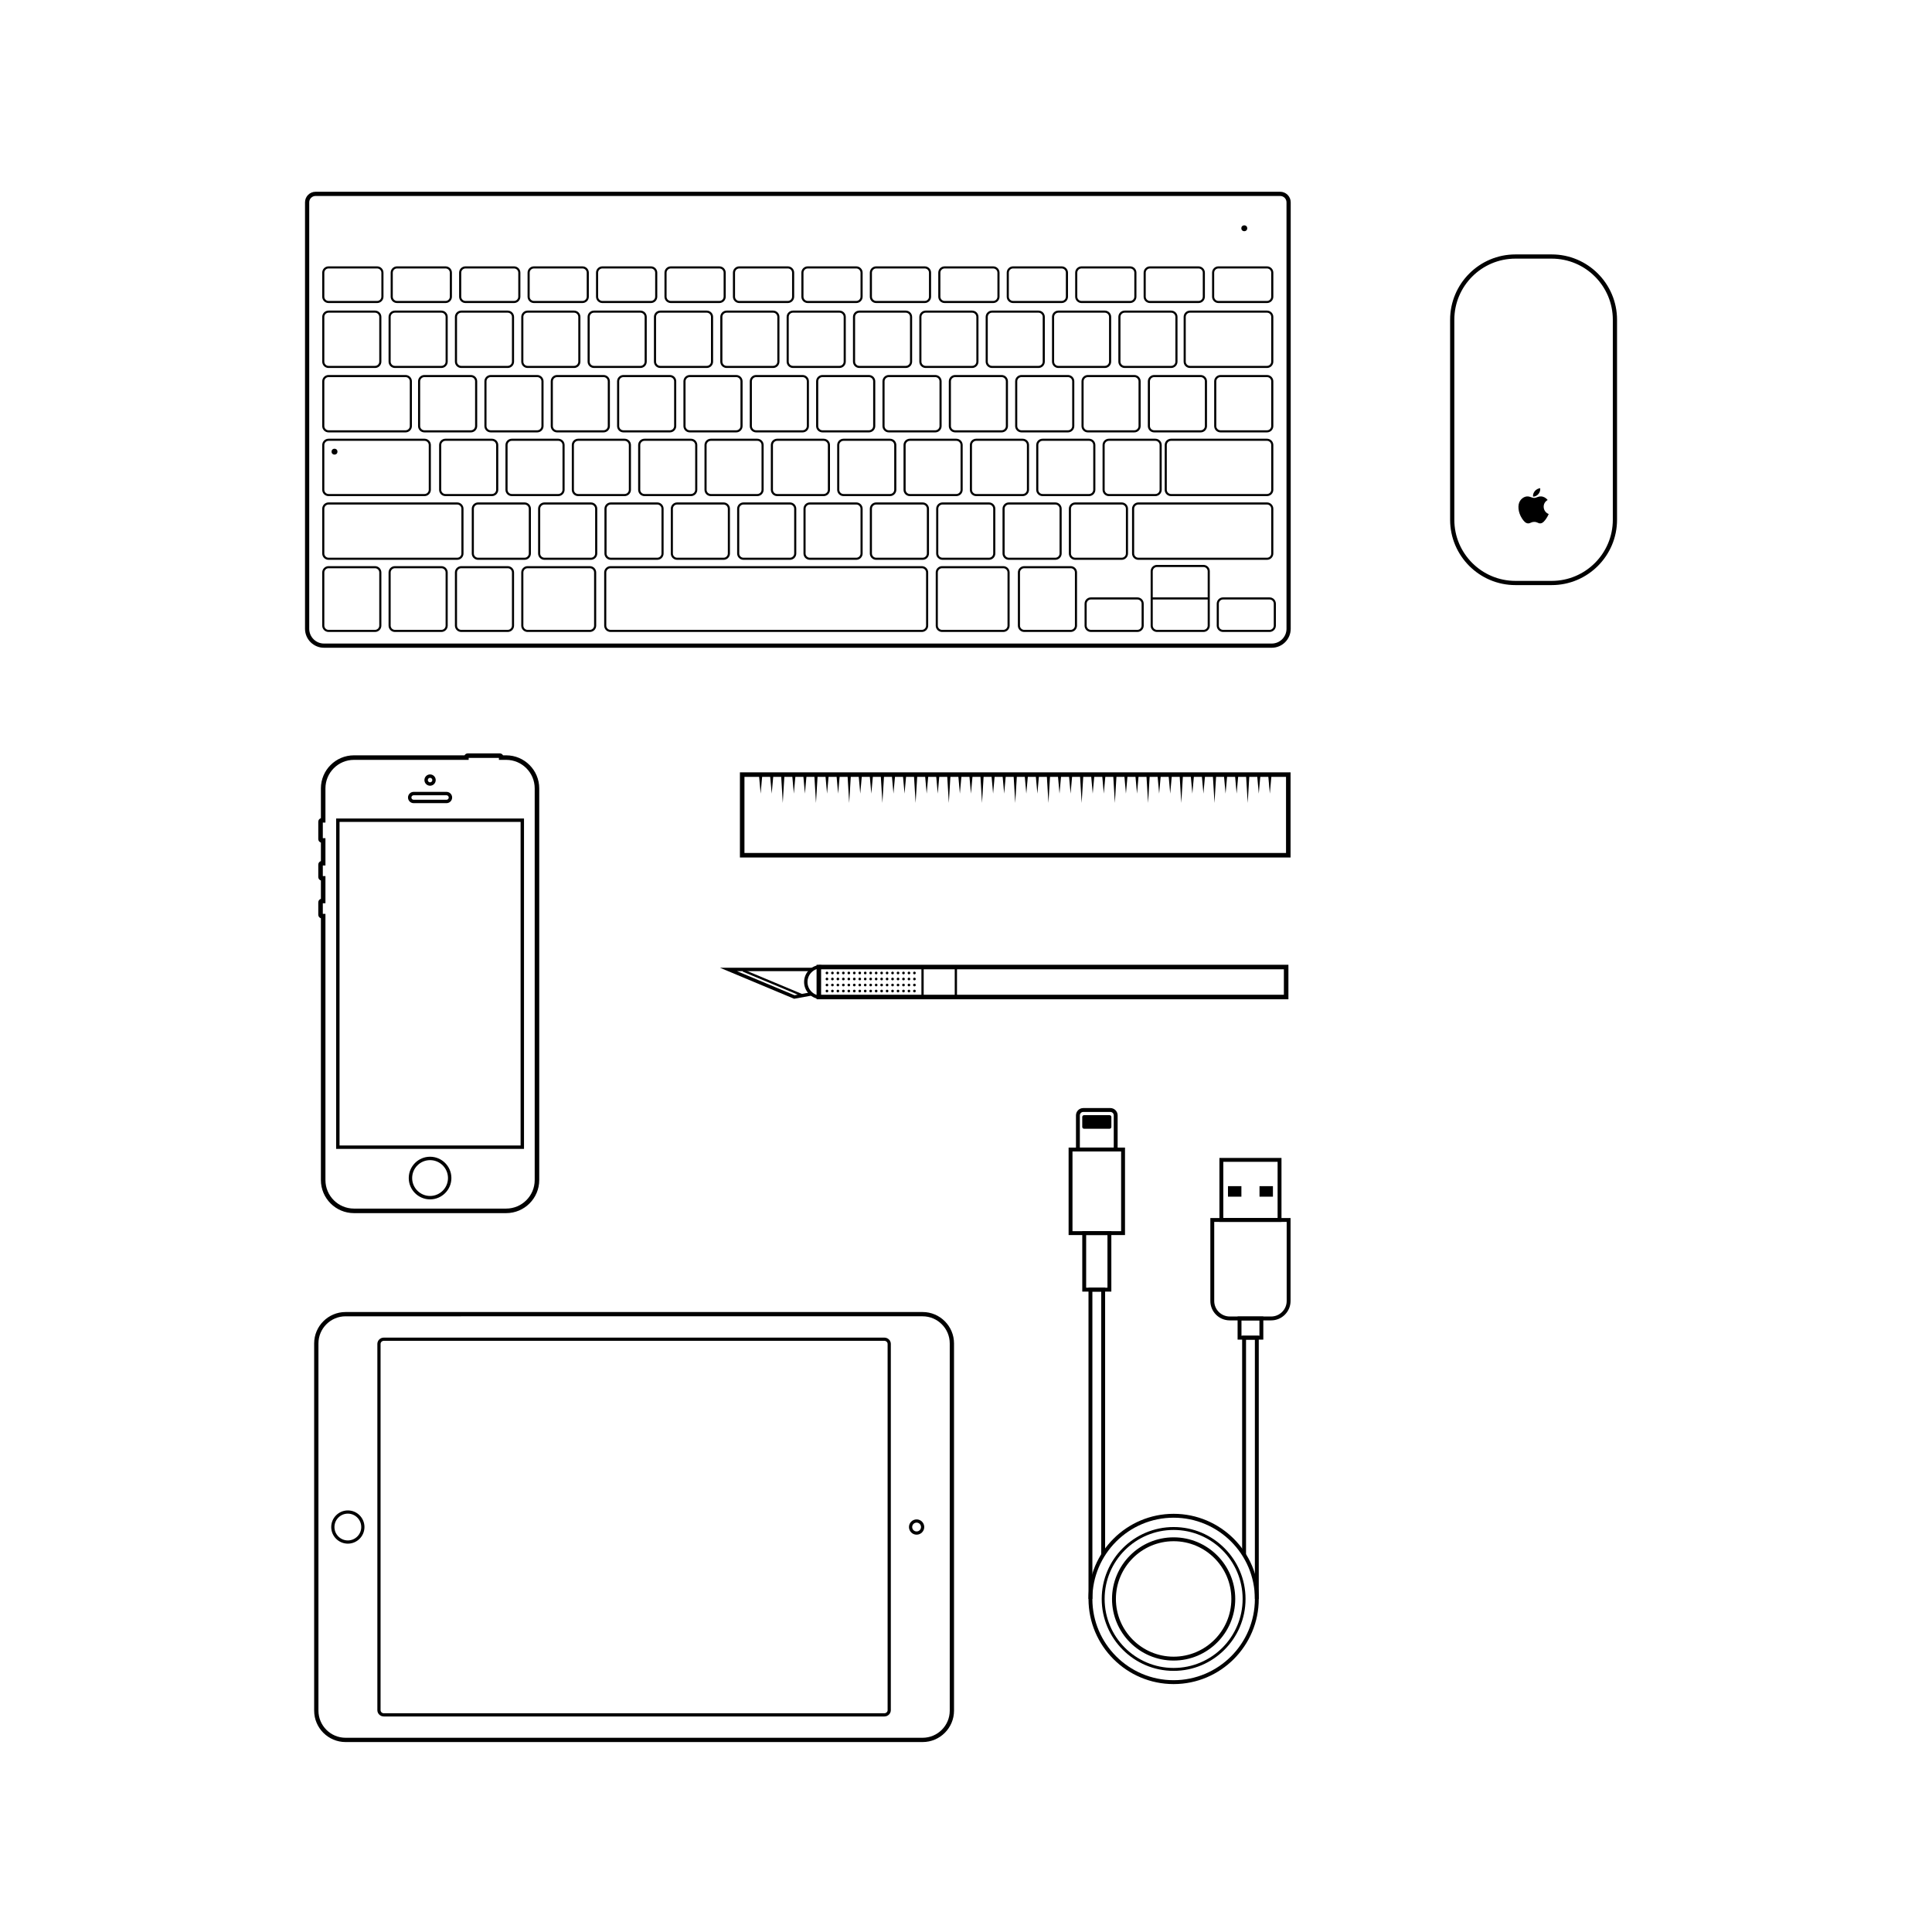 <?xml version="1.0" encoding="utf-8"?>
<!-- Generator: Adobe Illustrator 19.1.0, SVG Export Plug-In . SVG Version: 6.00 Build 0)  -->
<svg version="1.1" baseProfile="basic" id="Слой_1"
	 xmlns="http://www.w3.org/2000/svg" xmlns:xlink="http://www.w3.org/1999/xlink" x="0px" y="0px" viewBox="0 0 1000 1000"
	 xml:space="preserve">
<style type="text/css">
	.st0{fill-rule:evenodd;clip-rule:evenodd;}
</style>
<g>
	<g>
		<g>
			<g>
				<path class="st0" d="M801.609,266.056c-0.428,0.949-0.633,1.372-1.184,2.21
					c-0.77,1.171-1.853,2.628-3.197,2.641c-1.193,0.012-1.5-0.777-3.12-0.768
					c-1.62,0.008-1.959,0.781-3.152,0.771c-1.344-0.013-2.371-1.33-3.141-2.5
					c-2.151-3.274-2.375-7.115-1.049-9.158c0.943-1.452,2.429-2.301,3.828-2.301
					c1.424,0,2.32,0.78,3.497,0.78c1.142,0,1.837-0.781,3.483-0.781
					c1.245,0,2.564,0.677,3.502,1.848C797.998,260.486,798.497,264.881,801.609,266.056
					L801.609,266.056z"/>
			</g>
			<g>
				<path class="st0" d="M796.325,255.645c0.6-0.769,1.053-1.852,0.888-2.961
					c-0.978,0.068-2.12,0.69-2.787,1.5c-0.606,0.735-1.106,1.826-0.912,2.886
					C794.581,257.102,795.685,256.466,796.325,255.645L796.325,255.645z"/>
			</g>
		</g>
		<g>
			<path d="M803.178,302.843h-18.805c-18.634,0-33.795-15.16-33.795-33.795V165.484
				c0-18.635,15.16-33.795,33.795-33.795h18.805c18.634,0,33.795,15.16,33.795,33.795
				v103.564C836.973,287.683,821.812,302.843,803.178,302.843z M784.373,133.869
				c-17.432,0-31.614,14.182-31.614,31.614v103.564
				c0,17.432,14.182,31.615,31.614,31.615h18.805c17.432,0,31.614-14.183,31.614-31.615
				V165.484c0-17.432-14.182-31.614-31.614-31.614H784.373z"/>
		</g>
	</g>
	<g>
		<g>
			<path d="M658.258,335.275H167.689c-5.41,0-9.811-4.402-9.811-9.811v-220.757
				c0-3.006,2.445-5.451,5.451-5.451H662.618c3.005,0,5.451,2.445,5.451,5.451
				v220.757C668.069,330.874,663.667,335.275,658.258,335.275z M163.329,101.437
				c-1.803,0-3.27,1.467-3.27,3.27v220.757c0,4.208,3.423,7.631,7.631,7.631h490.568
				c4.208,0,7.631-3.423,7.631-7.631v-220.757c0-1.803-1.467-3.27-3.27-3.27
				H163.329z"/>
		</g>
		<g>
			<g>
				<path d="M195.216,156.853h-25.165c-1.803,0-3.27-1.467-3.27-3.27v-12.446
					c0-1.803,1.467-3.27,3.27-3.27h25.165c1.803,0,3.27,1.467,3.27,3.27v12.446
					C198.486,155.386,197.019,156.853,195.216,156.853z M170.051,138.957
					c-1.202,0-2.18,0.978-2.18,2.18v12.446c0,1.202,0.978,2.18,2.18,2.18
					h25.165c1.202,0,2.18-0.978,2.18-2.18v-12.446
					c0-1.202-0.978-2.18-2.18-2.18H170.051z"/>
			</g>
			<g>
				<path d="M588.715,327.1H564.641c-1.803,0-3.27-1.467-3.27-3.27v-11.355
					c0-1.803,1.467-3.27,3.27-3.27h24.074c1.803,0,3.27,1.467,3.27,3.27
					v11.355C591.986,325.633,590.518,327.1,588.715,327.1z M564.641,310.294
					c-1.202,0-2.18,0.978-2.18,2.18v11.355c0,1.202,0.978,2.18,2.18,2.18
					h24.074c1.202,0,2.18-0.978,2.18-2.18v-11.355
					c0-1.202-0.978-2.18-2.18-2.18H564.641z"/>
			</g>
			<g>
				<g>
					<rect x="596.119" y="309.204" width="29.525" height="1.09"/>
				</g>
				<g>
					<path d="M622.919,327.1h-24.074c-1.803,0-3.27-1.467-3.27-3.27v-28.162
						c0-1.803,1.467-3.27,3.27-3.27h24.074c1.803,0,3.27,1.467,3.27,3.27
						v28.162C626.189,325.633,624.722,327.1,622.919,327.1z M598.844,293.488
						c-1.202,0-2.18,0.978-2.18,2.18v28.162c0,1.202,0.978,2.18,2.18,2.18
						h24.074c1.203,0,2.18-0.978,2.18-2.18v-28.162
						c0-1.202-0.978-2.18-2.18-2.18H598.844z"/>
				</g>
			</g>
			<g>
				<path d="M657.122,327.1h-24.074c-1.803,0-3.27-1.467-3.27-3.27v-11.355
					c0-1.803,1.467-3.27,3.27-3.27h24.074c1.803,0,3.27,1.467,3.27,3.27
					v11.355C660.393,325.633,658.926,327.1,657.122,327.1z M633.048,310.294
					c-1.202,0-2.18,0.978-2.18,2.18v11.355c0,1.202,0.978,2.18,2.18,2.18
					h24.074c1.202,0,2.18-0.978,2.18-2.18v-11.355
					c0-1.202-0.978-2.18-2.18-2.18H633.048z"/>
			</g>
			<g>
				<path d="M230.646,156.853h-25.165c-1.803,0-3.27-1.467-3.27-3.27v-12.446
					c0-1.803,1.467-3.27,3.27-3.27h25.165c1.803,0,3.27,1.467,3.27,3.27
					v12.446C233.916,155.386,232.449,156.853,230.646,156.853z M205.481,138.957
					c-1.202,0-2.18,0.978-2.18,2.18v12.446c0,1.202,0.978,2.18,2.18,2.18
					h25.165c1.202,0,2.18-0.978,2.18-2.18v-12.446
					c0-1.202-0.978-2.18-2.18-2.18H205.481z"/>
			</g>
			<g>
				<path d="M266.076,156.853h-25.165c-1.803,0-3.27-1.467-3.27-3.27v-12.446
					c0-1.803,1.467-3.27,3.27-3.27h25.165c1.803,0,3.27,1.467,3.27,3.27
					v12.446C269.346,155.386,267.879,156.853,266.076,156.853z M240.911,138.957
					c-1.202,0-2.18,0.978-2.18,2.18v12.446c0,1.202,0.978,2.18,2.18,2.18
					h25.165c1.202,0,2.18-0.978,2.18-2.18v-12.446
					c0-1.202-0.978-2.18-2.18-2.18H240.911z"/>
			</g>
			<g>
				<path d="M301.506,156.853h-25.165c-1.803,0-3.27-1.467-3.27-3.27v-12.446
					c0-1.803,1.467-3.27,3.27-3.27h25.165c1.803,0,3.27,1.467,3.27,3.27
					v12.446C304.776,155.386,303.309,156.853,301.506,156.853z M276.341,138.957
					c-1.202,0-2.18,0.978-2.18,2.18v12.446c0,1.202,0.978,2.18,2.18,2.18
					h25.165c1.203,0,2.18-0.978,2.18-2.18v-12.446
					c0-1.202-0.978-2.18-2.18-2.18H276.341z"/>
			</g>
			<g>
				<path d="M336.936,156.853h-25.165c-1.803,0-3.27-1.467-3.27-3.27v-12.446
					c0-1.803,1.467-3.27,3.27-3.27h25.165c1.803,0,3.27,1.467,3.27,3.27
					v12.446C340.206,155.386,338.739,156.853,336.936,156.853z M311.771,138.957
					c-1.202,0-2.18,0.978-2.18,2.18v12.446c0,1.202,0.978,2.18,2.18,2.18
					h25.165c1.202,0,2.18-0.978,2.18-2.18v-12.446
					c0-1.202-0.978-2.18-2.18-2.18H311.771z"/>
			</g>
			<g>
				<path d="M372.366,156.853h-25.165c-1.803,0-3.27-1.467-3.27-3.27v-12.446
					c0-1.803,1.467-3.27,3.27-3.27h25.165c1.803,0,3.27,1.467,3.27,3.27
					v12.446C375.636,155.386,374.169,156.853,372.366,156.853z M347.201,138.957
					c-1.202,0-2.18,0.978-2.18,2.18v12.446c0,1.202,0.978,2.18,2.18,2.18
					h25.165c1.202,0,2.18-0.978,2.18-2.18v-12.446
					c0-1.202-0.978-2.18-2.18-2.18H347.201z"/>
			</g>
			<g>
				<path d="M407.796,156.853h-25.165c-1.803,0-3.27-1.467-3.27-3.27v-12.446
					c0-1.803,1.467-3.27,3.27-3.27h25.165c1.803,0,3.27,1.467,3.27,3.27
					v12.446C411.066,155.386,409.599,156.853,407.796,156.853z M382.631,138.957
					c-1.202,0-2.18,0.978-2.18,2.18v12.446c0,1.202,0.978,2.18,2.18,2.18
					h25.165c1.202,0,2.18-0.978,2.18-2.18v-12.446
					c0-1.202-0.978-2.18-2.18-2.18H382.631z"/>
			</g>
			<g>
				<path d="M443.226,156.853h-25.165c-1.803,0-3.27-1.467-3.27-3.27v-12.446
					c0-1.803,1.467-3.27,3.27-3.27h25.165c1.803,0,3.27,1.467,3.27,3.27
					v12.446C446.496,155.386,445.029,156.853,443.226,156.853z M418.061,138.957
					c-1.202,0-2.18,0.978-2.18,2.18v12.446c0,1.202,0.978,2.18,2.18,2.18
					h25.165c1.203,0,2.18-0.978,2.18-2.18v-12.446
					c0-1.202-0.978-2.18-2.18-2.18H418.061z"/>
			</g>
			<g>
				<path d="M478.656,156.853h-25.165c-1.803,0-3.27-1.467-3.27-3.27v-12.446
					c0-1.803,1.467-3.27,3.27-3.27h25.165c1.803,0,3.27,1.467,3.27,3.27
					v12.446C481.926,155.386,480.459,156.853,478.656,156.853z M453.491,138.957
					c-1.202,0-2.18,0.978-2.18,2.18v12.446c0,1.202,0.978,2.18,2.18,2.18
					h25.165c1.202,0,2.18-0.978,2.18-2.18v-12.446
					c0-1.202-0.978-2.18-2.18-2.18H453.491z"/>
			</g>
			<g>
				<path d="M514.085,156.853H488.921c-1.803,0-3.27-1.467-3.27-3.27v-12.446
					c0-1.803,1.467-3.27,3.27-3.27h25.165c1.803,0,3.27,1.467,3.27,3.27
					v12.446C517.356,155.386,515.889,156.853,514.085,156.853z M488.921,138.957
					c-1.202,0-2.18,0.978-2.18,2.18v12.446c0,1.202,0.978,2.18,2.18,2.18
					h25.165c1.203,0,2.18-0.978,2.18-2.18v-12.446
					c0-1.202-0.978-2.18-2.18-2.18H488.921z"/>
			</g>
			<g>
				<path d="M549.515,156.853h-25.164c-1.803,0-3.271-1.467-3.271-3.27v-12.446
					c0-1.803,1.467-3.27,3.271-3.27h25.164c1.803,0,3.27,1.467,3.27,3.27
					v12.446C552.786,155.386,551.319,156.853,549.515,156.853z M524.351,138.957
					c-1.202,0-2.18,0.978-2.18,2.18v12.446c0,1.202,0.978,2.18,2.18,2.18
					h25.164c1.203,0,2.18-0.978,2.18-2.18v-12.446
					c0-1.202-0.978-2.18-2.18-2.18H524.351z"/>
			</g>
			<g>
				<path d="M584.945,156.853h-25.164c-1.803,0-3.27-1.467-3.27-3.27v-12.446
					c0-1.803,1.467-3.27,3.27-3.27h25.164c1.803,0,3.27,1.467,3.27,3.27
					v12.446C588.216,155.386,586.749,156.853,584.945,156.853z M559.781,138.957
					c-1.202,0-2.18,0.978-2.18,2.18v12.446c0,1.202,0.978,2.18,2.18,2.18
					h25.164c1.203,0,2.18-0.978,2.18-2.18v-12.446
					c0-1.202-0.978-2.18-2.18-2.18H559.781z"/>
			</g>
			<g>
				<path d="M620.375,156.853h-25.164c-1.803,0-3.27-1.467-3.27-3.27v-12.446
					c0-1.803,1.467-3.27,3.27-3.27h25.164c1.803,0,3.27,1.467,3.27,3.27
					v12.446C623.646,155.386,622.179,156.853,620.375,156.853z M595.211,138.957
					c-1.202,0-2.18,0.978-2.18,2.18v12.446c0,1.202,0.978,2.18,2.18,2.18
					h25.164c1.203,0,2.18-0.978,2.18-2.18v-12.446
					c0-1.202-0.978-2.18-2.18-2.18H595.211z"/>
			</g>
			<g>
				<path d="M655.805,156.853H630.641c-1.803,0-3.27-1.467-3.27-3.27v-12.446
					c0-1.803,1.467-3.27,3.27-3.27h25.164c1.803,0,3.271,1.467,3.271,3.27
					v12.446C659.076,155.386,657.609,156.853,655.805,156.853z M630.641,138.957
					c-1.202,0-2.18,0.978-2.18,2.18v12.446c0,1.202,0.978,2.18,2.18,2.18
					h25.164c1.203,0,2.18-0.978,2.18-2.18v-12.446
					c0-1.202-0.978-2.18-2.18-2.18H630.641z"/>
			</g>
			<g>
				<path d="M194.126,190.466h-24.074c-1.803,0-3.27-1.467-3.27-3.27v-23.166
					c0-1.803,1.467-3.27,3.27-3.27h24.074c1.803,0,3.27,1.467,3.27,3.27v23.166
					C197.396,188.999,195.929,190.466,194.126,190.466z M170.051,161.849
					c-1.202,0-2.18,0.978-2.18,2.18v23.166c0,1.202,0.978,2.18,2.18,2.18
					h24.074c1.202,0,2.18-0.978,2.18-2.18v-23.166
					c0-1.202-0.978-2.18-2.18-2.18H170.051z"/>
			</g>
			<g>
				<path d="M209.932,223.807h-39.881c-1.803,0-3.27-1.467-3.27-3.27v-23.166
					c0-1.803,1.467-3.27,3.27-3.27h39.881c1.803,0,3.27,1.467,3.27,3.27v23.166
					C213.203,222.34,211.736,223.807,209.932,223.807z M170.051,195.19
					c-1.202,0-2.18,0.978-2.18,2.18v23.166c0,1.202,0.978,2.18,2.18,2.18
					h39.881c1.202,0,2.18-0.978,2.18-2.18v-23.166
					c0-1.202-0.978-2.18-2.18-2.18H170.051z"/>
			</g>
			<g>
				<path d="M219.744,256.784h-49.692c-1.803,0-3.27-1.467-3.27-3.27v-23.166
					c0-1.803,1.467-3.27,3.27-3.27h49.692c1.803,0,3.27,1.467,3.27,3.27v23.166
					C223.014,255.317,221.547,256.784,219.744,256.784z M170.051,228.168
					c-1.202,0-2.18,0.978-2.18,2.18v23.166c0,1.202,0.978,2.18,2.18,2.18
					h49.692c1.202,0,2.18-0.978,2.18-2.18v-23.166
					c0-1.202-0.978-2.18-2.18-2.18H170.051z"/>
			</g>
			<g>
				<path d="M236.641,289.763h-66.59c-1.803,0-3.27-1.467-3.27-3.27v-23.166
					c0-1.803,1.467-3.27,3.27-3.27h66.59c1.803,0,3.27,1.467,3.27,3.27v23.166
					C239.912,288.296,238.445,289.763,236.641,289.763z M170.051,261.145
					c-1.202,0-2.18,0.978-2.18,2.18v23.166c0,1.202,0.978,2.18,2.18,2.18
					h66.59c1.202,0,2.18-0.978,2.18-2.18v-23.166
					c0-1.202-0.978-2.18-2.18-2.18H170.051z"/>
			</g>
			<g>
				<path d="M655.805,256.784H606.113c-1.803,0-3.27-1.467-3.27-3.27v-23.166
					c0-1.803,1.467-3.27,3.27-3.27h49.692c1.803,0,3.271,1.467,3.271,3.27
					v23.166C659.076,255.317,657.609,256.784,655.805,256.784z M606.113,228.168
					c-1.202,0-2.18,0.978-2.18,2.18v23.166c0,1.202,0.978,2.18,2.18,2.18
					h49.692c1.203,0,2.18-0.978,2.18-2.18v-23.166
					c0-1.202-0.978-2.18-2.18-2.18H606.113z"/>
			</g>
			<g>
				<path d="M655.805,289.763h-66.59c-1.803,0-3.27-1.467-3.27-3.27v-23.166
					c0-1.803,1.467-3.27,3.27-3.27h66.59c1.803,0,3.271,1.467,3.271,3.27
					v23.166C659.076,288.296,657.609,289.763,655.805,289.763z M589.215,261.145
					c-1.203,0-2.18,0.978-2.18,2.18v23.166c0,1.202,0.978,2.18,2.18,2.18
					h66.59c1.203,0,2.18-0.978,2.18-2.18v-23.166
					c0-1.202-0.978-2.18-2.18-2.18H589.215z"/>
			</g>
			<g>
				<path d="M194.125,327.1h-24.074c-1.803,0-3.27-1.467-3.27-3.27v-27.526
					c0-1.803,1.467-3.27,3.27-3.27h24.074c1.803,0,3.27,1.467,3.27,3.27v27.526
					C197.396,325.633,195.929,327.1,194.125,327.1z M170.051,294.123
					c-1.202,0-2.18,0.978-2.18,2.18v27.526c0,1.202,0.978,2.18,2.18,2.18
					h24.074c1.202,0,2.18-0.978,2.18-2.18v-27.526
					c0-1.202-0.978-2.18-2.18-2.18H170.051z"/>
			</g>
			<g>
				<path d="M228.465,327.1h-24.074c-1.803,0-3.27-1.467-3.27-3.27v-27.526
					c0-1.803,1.467-3.27,3.27-3.27h24.074c1.803,0,3.27,1.467,3.27,3.27
					v27.526C231.736,325.633,230.269,327.1,228.465,327.1z M204.391,294.123
					c-1.202,0-2.18,0.978-2.18,2.18v27.526c0,1.202,0.978,2.18,2.18,2.18
					h24.074c1.202,0,2.18-0.978,2.18-2.18v-27.526
					c0-1.202-0.978-2.18-2.18-2.18H204.391z"/>
			</g>
			<g>
				<path d="M519.309,327.1h-31.705c-1.803,0-3.27-1.467-3.27-3.27v-27.526
					c0-1.803,1.467-3.27,3.27-3.27h31.705c1.803,0,3.27,1.467,3.27,3.27
					v27.526C522.579,325.633,521.112,327.1,519.309,327.1z M487.604,294.123
					c-1.202,0-2.18,0.978-2.18,2.18v27.526c0,1.202,0.978,2.18,2.18,2.18
					h31.705c1.203,0,2.18-0.978,2.18-2.18v-27.526
					c0-1.202-0.978-2.18-2.18-2.18H487.604z"/>
			</g>
			<g>
				<path d="M554.194,327.1h-24.074c-1.803,0-3.27-1.467-3.27-3.27v-27.526
					c0-1.803,1.467-3.27,3.27-3.27h24.074c1.803,0,3.27,1.467,3.27,3.27
					v27.526C557.464,325.633,555.997,327.1,554.194,327.1z M530.12,294.123
					c-1.202,0-2.18,0.978-2.18,2.18v27.526c0,1.202,0.978,2.18,2.18,2.18
					h24.074c1.202,0,2.18-0.978,2.18-2.18v-27.526
					c0-1.202-0.978-2.18-2.18-2.18H530.12z"/>
			</g>
			<g>
				<path d="M262.805,327.1h-24.074c-1.803,0-3.27-1.467-3.27-3.27v-27.526
					c0-1.803,1.467-3.27,3.27-3.27h24.074c1.803,0,3.27,1.467,3.27,3.27
					v27.526C266.075,325.633,264.608,327.1,262.805,327.1z M238.731,294.123
					c-1.202,0-2.18,0.978-2.18,2.18v27.526c0,1.202,0.978,2.18,2.18,2.18
					h24.074c1.202,0,2.18-0.978,2.18-2.18v-27.526
					c0-1.202-0.978-2.18-2.18-2.18H238.731z"/>
			</g>
			<g>
				<path d="M305.321,327.1h-32.25c-1.803,0-3.27-1.467-3.27-3.27v-27.526
					c0-1.803,1.467-3.27,3.27-3.27h32.25c1.803,0,3.27,1.467,3.27,3.27
					v27.526C308.591,325.633,307.124,327.1,305.321,327.1z M273.071,294.123
					c-1.202,0-2.18,0.978-2.18,2.18v27.526c0,1.202,0.978,2.18,2.18,2.18
					h32.25c1.202,0,2.18-0.978,2.18-2.18v-27.526
					c0-1.202-0.978-2.18-2.18-2.18H273.071z"/>
			</g>
			<g>
				<path d="M477.156,327.1H315.996c-1.803,0-3.27-1.467-3.27-3.27v-27.526
					c0-1.803,1.467-3.27,3.27-3.27h161.16c1.803,0,3.27,1.467,3.27,3.27
					v27.526C480.426,325.633,478.959,327.1,477.156,327.1z M315.996,294.123
					c-1.202,0-2.18,0.978-2.18,2.18v27.526c0,1.202,0.978,2.18,2.18,2.18
					h161.16c1.202,0,2.18-0.978,2.18-2.18v-27.526
					c0-1.202-0.978-2.18-2.18-2.18H315.996z"/>
			</g>
			<g>
				<path d="M655.805,190.466h-39.881c-1.803,0-3.27-1.467-3.27-3.27v-23.166
					c0-1.803,1.467-3.27,3.27-3.27h39.881c1.803,0,3.271,1.467,3.271,3.27v23.166
					C659.076,188.999,657.609,190.466,655.805,190.466z M615.924,161.849
					c-1.203,0-2.18,0.978-2.18,2.18v23.166c0,1.202,0.978,2.18,2.18,2.18
					h39.881c1.203,0,2.18-0.978,2.18-2.18v-23.166
					c0-1.202-0.978-2.18-2.18-2.18H615.924z"/>
			</g>
			<g>
				<path d="M228.466,190.466h-24.074c-1.803,0-3.27-1.467-3.27-3.27v-23.166
					c0-1.803,1.467-3.27,3.27-3.27h24.074c1.803,0,3.27,1.467,3.27,3.27v23.166
					C231.736,188.999,230.269,190.466,228.466,190.466z M204.391,161.849
					c-1.202,0-2.18,0.978-2.18,2.18v23.166c0,1.202,0.978,2.18,2.18,2.18
					h24.074c1.202,0,2.18-0.978,2.18-2.18v-23.166
					c0-1.202-0.978-2.18-2.18-2.18H204.391z"/>
			</g>
			<g>
				<path d="M262.805,190.466h-24.074c-1.803,0-3.27-1.467-3.27-3.27v-23.166
					c0-1.803,1.467-3.27,3.27-3.27h24.074c1.803,0,3.27,1.467,3.27,3.27
					v23.166C266.076,188.999,264.609,190.466,262.805,190.466z M238.731,161.849
					c-1.202,0-2.18,0.978-2.18,2.18v23.166c0,1.202,0.978,2.18,2.18,2.18
					h24.074c1.202,0,2.18-0.978,2.18-2.18v-23.166
					c0-1.202-0.978-2.18-2.18-2.18H238.731z"/>
			</g>
			<g>
				<path d="M297.145,190.466h-24.074c-1.803,0-3.27-1.467-3.27-3.27v-23.166
					c0-1.803,1.467-3.27,3.27-3.27h24.074c1.803,0,3.27,1.467,3.27,3.27
					v23.166C300.416,188.999,298.949,190.466,297.145,190.466z M273.071,161.849
					c-1.202,0-2.18,0.978-2.18,2.18v23.166c0,1.202,0.978,2.18,2.18,2.18
					h24.074c1.202,0,2.18-0.978,2.18-2.18v-23.166
					c0-1.202-0.978-2.18-2.18-2.18H273.071z"/>
			</g>
			<g>
				<path d="M331.485,190.466H307.411c-1.803,0-3.27-1.467-3.27-3.27v-23.166
					c0-1.803,1.467-3.27,3.27-3.27h24.074c1.803,0,3.27,1.467,3.27,3.27
					v23.166C334.755,188.999,333.288,190.466,331.485,190.466z M307.411,161.849
					c-1.202,0-2.18,0.978-2.18,2.18v23.166c0,1.202,0.978,2.18,2.18,2.18
					h24.074c1.202,0,2.18-0.978,2.18-2.18v-23.166
					c0-1.202-0.978-2.18-2.18-2.18H307.411z"/>
			</g>
			<g>
				<path d="M365.825,190.466h-24.074c-1.803,0-3.27-1.467-3.27-3.27v-23.166
					c0-1.803,1.467-3.27,3.27-3.27h24.074c1.803,0,3.27,1.467,3.27,3.27
					v23.166C369.095,188.999,367.628,190.466,365.825,190.466z M341.75,161.849
					c-1.202,0-2.18,0.978-2.18,2.18v23.166c0,1.202,0.978,2.18,2.18,2.18
					h24.074c1.203,0,2.18-0.978,2.18-2.18v-23.166
					c0-1.202-0.978-2.18-2.18-2.18H341.75z"/>
			</g>
			<g>
				<path d="M400.165,190.466h-24.074c-1.803,0-3.27-1.467-3.27-3.27v-23.166
					c0-1.803,1.467-3.27,3.27-3.27h24.074c1.803,0,3.27,1.467,3.27,3.27
					v23.166C403.435,188.999,401.968,190.466,400.165,190.466z M376.09,161.849
					c-1.202,0-2.18,0.978-2.18,2.18v23.166c0,1.202,0.978,2.18,2.18,2.18
					h24.074c1.203,0,2.18-0.978,2.18-2.18v-23.166
					c0-1.202-0.978-2.18-2.18-2.18H376.09z"/>
			</g>
			<g>
				<path d="M434.504,190.466h-24.074c-1.803,0-3.27-1.467-3.27-3.27v-23.166
					c0-1.803,1.467-3.27,3.27-3.27h24.074c1.803,0,3.27,1.467,3.27,3.27
					v23.166C437.775,188.999,436.308,190.466,434.504,190.466z M410.43,161.849
					c-1.202,0-2.18,0.978-2.18,2.18v23.166c0,1.202,0.978,2.18,2.18,2.18
					h24.074c1.202,0,2.18-0.978,2.18-2.18v-23.166
					c0-1.202-0.978-2.18-2.18-2.18H410.43z"/>
			</g>
			<g>
				<path d="M468.844,190.466h-24.074c-1.803,0-3.27-1.467-3.27-3.27v-23.166
					c0-1.803,1.467-3.27,3.27-3.27h24.074c1.803,0,3.27,1.467,3.27,3.27
					v23.166C472.115,188.999,470.648,190.466,468.844,190.466z M444.77,161.849
					c-1.202,0-2.18,0.978-2.18,2.18v23.166c0,1.202,0.978,2.18,2.18,2.18
					h24.074c1.202,0,2.18-0.978,2.18-2.18v-23.166
					c0-1.202-0.978-2.18-2.18-2.18H444.77z"/>
			</g>
			<g>
				<path d="M503.184,190.466h-24.074c-1.803,0-3.27-1.467-3.27-3.27v-23.166
					c0-1.803,1.467-3.27,3.27-3.27h24.074c1.803,0,3.27,1.467,3.27,3.27
					v23.166C506.454,188.999,504.987,190.466,503.184,190.466z M479.11,161.849
					c-1.202,0-2.18,0.978-2.18,2.18v23.166c0,1.202,0.978,2.18,2.18,2.18
					h24.074c1.202,0,2.18-0.978,2.18-2.18v-23.166
					c0-1.202-0.978-2.18-2.18-2.18H479.11z"/>
			</g>
			<g>
				<path d="M537.524,190.466h-24.074c-1.803,0-3.27-1.467-3.27-3.27v-23.166
					c0-1.803,1.467-3.27,3.27-3.27h24.074c1.803,0,3.27,1.467,3.27,3.27
					v23.166C540.794,188.999,539.327,190.466,537.524,190.466z M513.449,161.849
					c-1.202,0-2.18,0.978-2.18,2.18v23.166c0,1.202,0.978,2.18,2.18,2.18
					h24.074c1.202,0,2.18-0.978,2.18-2.18v-23.166
					c0-1.202-0.978-2.18-2.18-2.18H513.449z"/>
			</g>
			<g>
				<path d="M571.864,190.466h-24.074c-1.803,0-3.27-1.467-3.27-3.27v-23.166
					c0-1.803,1.467-3.27,3.27-3.27h24.074c1.803,0,3.27,1.467,3.27,3.27
					v23.166C575.134,188.999,573.667,190.466,571.864,190.466z M547.789,161.849
					c-1.202,0-2.18,0.978-2.18,2.18v23.166c0,1.202,0.978,2.18,2.18,2.18
					h24.074c1.202,0,2.18-0.978,2.18-2.18v-23.166
					c0-1.202-0.978-2.18-2.18-2.18H547.789z"/>
			</g>
			<g>
				<path d="M606.203,190.466h-24.074c-1.803,0-3.27-1.467-3.27-3.27v-23.166
					c0-1.803,1.467-3.27,3.27-3.27h24.074c1.803,0,3.27,1.467,3.27,3.27
					v23.166C609.474,188.999,608.007,190.466,606.203,190.466z M582.129,161.849
					c-1.202,0-2.18,0.978-2.18,2.18v23.166c0,1.202,0.978,2.18,2.18,2.18
					h24.074c1.202,0,2.18-0.978,2.18-2.18v-23.166
					c0-1.202-0.978-2.18-2.18-2.18H582.129z"/>
			</g>
			<g>
				<g>
					<path d="M243.728,223.807h-24.074c-1.803,0-3.27-1.467-3.27-3.27v-23.166
						c0-1.803,1.467-3.27,3.27-3.27h24.074c1.803,0,3.27,1.467,3.27,3.27
						v23.166C246.998,222.34,245.531,223.807,243.728,223.807z M219.653,195.19
						c-1.202,0-2.18,0.978-2.18,2.18v23.166c0,1.202,0.978,2.18,2.18,2.18
						h24.074c1.202,0,2.18-0.978,2.18-2.18v-23.166
						c0-1.202-0.978-2.18-2.18-2.18H219.653z"/>
				</g>
				<g>
					<path d="M278.068,223.807h-24.074c-1.803,0-3.27-1.467-3.27-3.27v-23.166
						c0-1.803,1.467-3.27,3.27-3.27h24.074c1.803,0,3.27,1.467,3.27,3.27
						v23.166C281.338,222.34,279.871,223.807,278.068,223.807z M253.993,195.19
						c-1.202,0-2.18,0.978-2.18,2.18v23.166c0,1.202,0.978,2.18,2.18,2.18
						h24.074c1.202,0,2.18-0.978,2.18-2.18v-23.166
						c0-1.202-0.978-2.18-2.18-2.18H253.993z"/>
				</g>
				<g>
					<path d="M312.407,223.807h-24.074c-1.803,0-3.27-1.467-3.27-3.27v-23.166
						c0-1.803,1.467-3.27,3.27-3.27h24.074c1.803,0,3.27,1.467,3.27,3.27
						v23.166C315.678,222.34,314.211,223.807,312.407,223.807z M288.333,195.19
						c-1.202,0-2.18,0.978-2.18,2.18v23.166c0,1.202,0.978,2.18,2.18,2.18
						h24.074c1.203,0,2.18-0.978,2.18-2.18v-23.166
						c0-1.202-0.978-2.18-2.18-2.18H288.333z"/>
				</g>
				<g>
					<path d="M346.747,223.807H322.673c-1.803,0-3.27-1.467-3.27-3.27v-23.166
						c0-1.803,1.467-3.27,3.27-3.27h24.074c1.803,0,3.27,1.467,3.27,3.27
						v23.166C350.018,222.34,348.551,223.807,346.747,223.807z M322.673,195.19
						c-1.202,0-2.18,0.978-2.18,2.18v23.166c0,1.202,0.978,2.18,2.18,2.18
						h24.074c1.202,0,2.18-0.978,2.18-2.18v-23.166
						c0-1.202-0.978-2.18-2.18-2.18H322.673z"/>
				</g>
				<g>
					<path d="M381.087,223.807h-24.074c-1.803,0-3.27-1.467-3.27-3.27v-23.166
						c0-1.803,1.467-3.27,3.27-3.27h24.074c1.803,0,3.27,1.467,3.27,3.27
						v23.166C384.357,222.34,382.89,223.807,381.087,223.807z M357.013,195.19
						c-1.202,0-2.18,0.978-2.18,2.18v23.166c0,1.202,0.978,2.18,2.18,2.18
						h24.074c1.202,0,2.18-0.978,2.18-2.18v-23.166
						c0-1.202-0.978-2.18-2.18-2.18H357.013z"/>
				</g>
				<g>
					<path d="M415.427,223.807h-24.074c-1.803,0-3.27-1.467-3.27-3.27v-23.166
						c0-1.803,1.467-3.27,3.27-3.27h24.074c1.803,0,3.27,1.467,3.27,3.27
						v23.166C418.697,222.34,417.23,223.807,415.427,223.807z M391.352,195.19
						c-1.202,0-2.18,0.978-2.18,2.18v23.166c0,1.202,0.978,2.18,2.18,2.18
						h24.074c1.202,0,2.18-0.978,2.18-2.18v-23.166
						c0-1.202-0.978-2.18-2.18-2.18H391.352z"/>
				</g>
				<g>
					<path d="M449.766,223.807h-24.074c-1.803,0-3.27-1.467-3.27-3.27v-23.166
						c0-1.803,1.467-3.27,3.27-3.27h24.074c1.803,0,3.27,1.467,3.27,3.27
						v23.166C453.037,222.34,451.57,223.807,449.766,223.807z M425.692,195.19
						c-1.202,0-2.18,0.978-2.18,2.18v23.166c0,1.202,0.978,2.18,2.18,2.18
						h24.074c1.202,0,2.18-0.978,2.18-2.18v-23.166
						c0-1.202-0.978-2.18-2.18-2.18H425.692z"/>
				</g>
				<g>
					<path d="M484.106,223.807h-24.074c-1.803,0-3.27-1.467-3.27-3.27v-23.166
						c0-1.803,1.467-3.27,3.27-3.27h24.074c1.803,0,3.27,1.467,3.27,3.27
						v23.166C487.377,222.34,485.91,223.807,484.106,223.807z M460.032,195.19
						c-1.202,0-2.18,0.978-2.18,2.18v23.166c0,1.202,0.978,2.18,2.18,2.18
						h24.074c1.202,0,2.18-0.978,2.18-2.18v-23.166
						c0-1.202-0.978-2.18-2.18-2.18H460.032z"/>
				</g>
				<g>
					<path d="M518.446,223.807h-24.074c-1.803,0-3.27-1.467-3.27-3.27v-23.166
						c0-1.803,1.467-3.27,3.27-3.27h24.074c1.803,0,3.27,1.467,3.27,3.27
						v23.166C521.716,222.34,520.25,223.807,518.446,223.807z M494.372,195.19
						c-1.202,0-2.18,0.978-2.18,2.18v23.166c0,1.202,0.978,2.18,2.18,2.18
						h24.074c1.203,0,2.18-0.978,2.18-2.18v-23.166
						c0-1.202-0.978-2.18-2.18-2.18H494.372z"/>
				</g>
				<g>
					<path d="M552.786,223.807h-24.074c-1.803,0-3.27-1.467-3.27-3.27v-23.166
						c0-1.803,1.467-3.27,3.27-3.27h24.074c1.803,0,3.27,1.467,3.27,3.27
						v23.166C556.056,222.34,554.589,223.807,552.786,223.807z M528.711,195.19
						c-1.202,0-2.18,0.978-2.18,2.18v23.166c0,1.202,0.978,2.18,2.18,2.18
						h24.074c1.203,0,2.18-0.978,2.18-2.18v-23.166
						c0-1.202-0.978-2.18-2.18-2.18H528.711z"/>
				</g>
				<g>
					<path d="M587.126,223.807h-24.074c-1.803,0-3.27-1.467-3.27-3.27v-23.166
						c0-1.803,1.467-3.27,3.27-3.27h24.074c1.803,0,3.27,1.467,3.27,3.27
						v23.166C590.396,222.34,588.929,223.807,587.126,223.807z M563.051,195.19
						c-1.202,0-2.18,0.978-2.18,2.18v23.166c0,1.202,0.978,2.18,2.18,2.18
						h24.074c1.203,0,2.18-0.978,2.18-2.18v-23.166
						c0-1.202-0.978-2.18-2.18-2.18H563.051z"/>
				</g>
				<g>
					<path d="M621.465,223.807h-24.074c-1.803,0-3.27-1.467-3.27-3.27v-23.166
						c0-1.803,1.467-3.27,3.27-3.27h24.074c1.803,0,3.271,1.467,3.271,3.27
						v23.166C624.736,222.34,623.269,223.807,621.465,223.807z M597.391,195.19
						c-1.202,0-2.18,0.978-2.18,2.18v23.166c0,1.202,0.978,2.18,2.18,2.18
						h24.074c1.203,0,2.18-0.978,2.18-2.18v-23.166
						c0-1.202-0.978-2.18-2.18-2.18H597.391z"/>
				</g>
				<g>
					<path d="M655.805,223.807H631.731c-1.803,0-3.27-1.467-3.27-3.27v-23.166
						c0-1.803,1.467-3.27,3.27-3.27h24.074c1.803,0,3.271,1.467,3.271,3.27
						v23.166C659.076,222.34,657.609,223.807,655.805,223.807z M631.731,195.19
						c-1.202,0-2.18,0.978-2.18,2.18v23.166c0,1.202,0.978,2.18,2.18,2.18
						h24.074c1.203,0,2.18-0.978,2.18-2.18v-23.166
						c0-1.202-0.978-2.18-2.18-2.18H631.731z"/>
				</g>
			</g>
			<g>
				<g>
					<path d="M254.629,256.784h-24.074c-1.803,0-3.27-1.467-3.27-3.27v-23.166
						c0-1.803,1.467-3.27,3.27-3.27h24.074c1.803,0,3.27,1.467,3.27,3.27
						v23.166C257.9,255.317,256.433,256.784,254.629,256.784z M230.555,228.168
						c-1.202,0-2.18,0.978-2.18,2.18v23.166c0,1.202,0.978,2.18,2.18,2.18
						h24.074c1.202,0,2.18-0.978,2.18-2.18v-23.166
						c0-1.202-0.978-2.18-2.18-2.18H230.555z"/>
				</g>
				<g>
					<path d="M288.969,256.784h-24.074c-1.803,0-3.27-1.467-3.27-3.27v-23.166
						c0-1.803,1.467-3.27,3.27-3.27h24.074c1.803,0,3.27,1.467,3.27,3.27
						v23.166C292.24,255.317,290.772,256.784,288.969,256.784z M264.895,228.168
						c-1.202,0-2.18,0.978-2.18,2.18v23.166c0,1.202,0.978,2.18,2.18,2.18
						h24.074c1.202,0,2.18-0.978,2.18-2.18v-23.166
						c0-1.202-0.978-2.18-2.18-2.18H264.895z"/>
				</g>
				<g>
					<path d="M323.309,256.784h-24.074c-1.803,0-3.27-1.467-3.27-3.27v-23.166
						c0-1.803,1.467-3.27,3.27-3.27h24.074c1.803,0,3.27,1.467,3.27,3.27
						v23.166C326.579,255.317,325.112,256.784,323.309,256.784z M299.234,228.168
						c-1.202,0-2.18,0.978-2.18,2.18v23.166c0,1.202,0.978,2.18,2.18,2.18
						h24.074c1.203,0,2.18-0.978,2.18-2.18v-23.166
						c0-1.202-0.978-2.18-2.18-2.18H299.234z"/>
				</g>
				<g>
					<path d="M357.649,256.784h-24.074c-1.803,0-3.27-1.467-3.27-3.27v-23.166
						c0-1.803,1.467-3.27,3.27-3.27h24.074c1.803,0,3.27,1.467,3.27,3.27
						v23.166C360.919,255.317,359.452,256.784,357.649,256.784z M333.574,228.168
						c-1.202,0-2.18,0.978-2.18,2.18v23.166c0,1.202,0.978,2.18,2.18,2.18
						h24.074c1.202,0,2.18-0.978,2.18-2.18v-23.166
						c0-1.202-0.978-2.18-2.18-2.18H333.574z"/>
				</g>
				<g>
					<path d="M391.988,256.784h-24.074c-1.803,0-3.27-1.467-3.27-3.27v-23.166
						c0-1.803,1.467-3.27,3.27-3.27h24.074c1.803,0,3.27,1.467,3.27,3.27
						v23.166C395.259,255.317,393.792,256.784,391.988,256.784z M367.914,228.168
						c-1.202,0-2.18,0.978-2.18,2.18v23.166c0,1.202,0.978,2.18,2.18,2.18
						h24.074c1.202,0,2.18-0.978,2.18-2.18v-23.166
						c0-1.202-0.978-2.18-2.18-2.18H367.914z"/>
				</g>
				<g>
					<path d="M426.328,256.784h-24.074c-1.803,0-3.27-1.467-3.27-3.27v-23.166
						c0-1.803,1.467-3.27,3.27-3.27h24.074c1.803,0,3.27,1.467,3.27,3.27
						v23.166C429.599,255.317,428.132,256.784,426.328,256.784z M402.254,228.168
						c-1.202,0-2.18,0.978-2.18,2.18v23.166c0,1.202,0.978,2.18,2.18,2.18
						h24.074c1.202,0,2.18-0.978,2.18-2.18v-23.166
						c0-1.202-0.978-2.18-2.18-2.18H402.254z"/>
				</g>
				<g>
					<path d="M460.668,256.784h-24.074c-1.803,0-3.27-1.467-3.27-3.27v-23.166
						c0-1.803,1.467-3.27,3.27-3.27h24.074c1.803,0,3.27,1.467,3.27,3.27
						v23.166C463.938,255.317,462.471,256.784,460.668,256.784z M436.594,228.168
						c-1.202,0-2.18,0.978-2.18,2.18v23.166c0,1.202,0.978,2.18,2.18,2.18
						h24.074c1.202,0,2.18-0.978,2.18-2.18v-23.166
						c0-1.202-0.978-2.18-2.18-2.18H436.594z"/>
				</g>
				<g>
					<path d="M495.008,256.784h-24.074c-1.803,0-3.27-1.467-3.27-3.27v-23.166
						c0-1.803,1.467-3.27,3.27-3.27h24.074c1.803,0,3.27,1.467,3.27,3.27
						v23.166C498.278,255.317,496.811,256.784,495.008,256.784z M470.933,228.168
						c-1.202,0-2.18,0.978-2.18,2.18v23.166c0,1.202,0.978,2.18,2.18,2.18
						h24.074c1.202,0,2.18-0.978,2.18-2.18v-23.166
						c0-1.202-0.978-2.18-2.18-2.18H470.933z"/>
				</g>
				<g>
					<path d="M529.348,256.784h-24.074c-1.803,0-3.27-1.467-3.27-3.27v-23.166
						c0-1.803,1.467-3.27,3.27-3.27h24.074c1.803,0,3.27,1.467,3.27,3.27
						v23.166C532.618,255.317,531.151,256.784,529.348,256.784z M505.273,228.168
						c-1.202,0-2.18,0.978-2.18,2.18v23.166c0,1.202,0.978,2.18,2.18,2.18
						h24.074c1.202,0,2.18-0.978,2.18-2.18v-23.166
						c0-1.202-0.978-2.18-2.18-2.18H505.273z"/>
				</g>
				<g>
					<path d="M563.687,256.784h-24.074c-1.803,0-3.27-1.467-3.27-3.27v-23.166
						c0-1.803,1.467-3.27,3.27-3.27h24.074c1.803,0,3.27,1.467,3.27,3.27
						v23.166C566.958,255.317,565.491,256.784,563.687,256.784z M539.613,228.168
						c-1.202,0-2.18,0.978-2.18,2.18v23.166c0,1.202,0.978,2.18,2.18,2.18
						h24.074c1.202,0,2.18-0.978,2.18-2.18v-23.166
						c0-1.202-0.978-2.18-2.18-2.18H539.613z"/>
				</g>
				<g>
					<path d="M598.027,256.784h-24.074c-1.803,0-3.27-1.467-3.27-3.27v-23.166
						c0-1.803,1.467-3.27,3.27-3.27h24.074c1.803,0,3.27,1.467,3.27,3.27
						v23.166C601.298,255.317,599.831,256.784,598.027,256.784z M573.953,228.168
						c-1.202,0-2.18,0.978-2.18,2.18v23.166c0,1.202,0.978,2.18,2.18,2.18
						h24.074c1.202,0,2.18-0.978,2.18-2.18v-23.166
						c0-1.202-0.978-2.18-2.18-2.18H573.953z"/>
				</g>
			</g>
			<g>
				<g>
					<path d="M271.527,289.763h-24.074c-1.803,0-3.27-1.467-3.27-3.27v-23.166
						c0-1.803,1.467-3.27,3.27-3.27h24.074c1.803,0,3.27,1.467,3.27,3.27
						v23.166C274.797,288.296,273.33,289.763,271.527,289.763z M247.452,261.145
						c-1.202,0-2.18,0.978-2.18,2.18v23.166c0,1.202,0.978,2.18,2.18,2.18
						h24.074c1.202,0,2.18-0.978,2.18-2.18v-23.166
						c0-1.202-0.978-2.18-2.18-2.18H247.452z"/>
				</g>
				<g>
					<path d="M305.866,289.763h-24.074c-1.803,0-3.27-1.467-3.27-3.27v-23.166
						c0-1.803,1.467-3.27,3.27-3.27h24.074c1.803,0,3.27,1.467,3.27,3.27
						v23.166C309.137,288.296,307.67,289.763,305.866,289.763z M281.792,261.145
						c-1.202,0-2.18,0.978-2.18,2.18v23.166c0,1.202,0.978,2.18,2.18,2.18
						h24.074c1.202,0,2.18-0.978,2.18-2.18v-23.166
						c0-1.202-0.978-2.18-2.18-2.18H281.792z"/>
				</g>
				<g>
					<path d="M340.206,289.763h-24.074c-1.803,0-3.27-1.467-3.27-3.27v-23.166
						c0-1.803,1.467-3.27,3.27-3.27h24.074c1.803,0,3.27,1.467,3.27,3.27
						v23.166C343.477,288.296,342.01,289.763,340.206,289.763z M316.132,261.145
						c-1.202,0-2.18,0.978-2.18,2.18v23.166c0,1.202,0.978,2.18,2.18,2.18
						h24.074c1.202,0,2.18-0.978,2.18-2.18v-23.166
						c0-1.202-0.978-2.18-2.18-2.18H316.132z"/>
				</g>
				<g>
					<path d="M374.546,289.763h-24.074c-1.803,0-3.27-1.467-3.27-3.27v-23.166
						c0-1.803,1.467-3.27,3.27-3.27H374.546c1.803,0,3.27,1.467,3.27,3.27
						v23.166C377.816,288.296,376.349,289.763,374.546,289.763z M350.472,261.145
						c-1.202,0-2.18,0.978-2.18,2.18v23.166c0,1.202,0.978,2.18,2.18,2.18
						H374.546c1.202,0,2.18-0.978,2.18-2.18v-23.166
						c0-1.202-0.978-2.18-2.18-2.18H350.472z"/>
				</g>
				<g>
					<path d="M408.886,289.763h-24.074c-1.803,0-3.27-1.467-3.27-3.27v-23.166
						c0-1.803,1.467-3.27,3.27-3.27h24.074c1.803,0,3.27,1.467,3.27,3.27
						v23.166C412.156,288.296,410.689,289.763,408.886,289.763z M384.811,261.145
						c-1.202,0-2.18,0.978-2.18,2.18v23.166c0,1.202,0.978,2.18,2.18,2.18
						h24.074c1.202,0,2.18-0.978,2.18-2.18v-23.166
						c0-1.202-0.978-2.18-2.18-2.18H384.811z"/>
				</g>
				<g>
					<path d="M443.226,289.763h-24.074c-1.803,0-3.27-1.467-3.27-3.27v-23.166
						c0-1.803,1.467-3.27,3.27-3.27h24.074c1.803,0,3.27,1.467,3.27,3.27
						v23.166C446.496,288.296,445.029,289.763,443.226,289.763z M419.151,261.145
						c-1.202,0-2.18,0.978-2.18,2.18v23.166c0,1.202,0.978,2.18,2.18,2.18
						h24.074c1.203,0,2.18-0.978,2.18-2.18v-23.166
						c0-1.202-0.978-2.18-2.18-2.18H419.151z"/>
				</g>
				<g>
					<path d="M477.565,289.763h-24.074c-1.803,0-3.27-1.467-3.27-3.27v-23.166
						c0-1.803,1.467-3.27,3.27-3.27h24.074c1.803,0,3.27,1.467,3.27,3.27
						v23.166C480.836,288.296,479.369,289.763,477.565,289.763z M453.491,261.145
						c-1.202,0-2.18,0.978-2.18,2.18v23.166c0,1.202,0.978,2.18,2.18,2.18
						h24.074c1.202,0,2.18-0.978,2.18-2.18v-23.166
						c0-1.202-0.978-2.18-2.18-2.18H453.491z"/>
				</g>
				<g>
					<path d="M511.905,289.763H487.831c-1.803,0-3.27-1.467-3.27-3.27v-23.166
						c0-1.803,1.467-3.27,3.27-3.27h24.074c1.803,0,3.27,1.467,3.27,3.27
						v23.166C515.176,288.296,513.709,289.763,511.905,289.763z M487.831,261.145
						c-1.202,0-2.18,0.978-2.18,2.18v23.166c0,1.202,0.978,2.18,2.18,2.18
						h24.074c1.202,0,2.18-0.978,2.18-2.18v-23.166
						c0-1.202-0.978-2.18-2.18-2.18H487.831z"/>
				</g>
				<g>
					<path d="M546.245,289.763h-24.074c-1.803,0-3.27-1.467-3.27-3.27v-23.166
						c0-1.803,1.467-3.27,3.27-3.27h24.074c1.803,0,3.27,1.467,3.27,3.27
						v23.166C549.515,288.296,548.048,289.763,546.245,289.763z M522.171,261.145
						c-1.202,0-2.18,0.978-2.18,2.18v23.166c0,1.202,0.978,2.18,2.18,2.18
						h24.074c1.203,0,2.18-0.978,2.18-2.18v-23.166
						c0-1.202-0.978-2.18-2.18-2.18H522.171z"/>
				</g>
				<g>
					<path d="M580.585,289.763H556.51c-1.803,0-3.271-1.467-3.271-3.27v-23.166
						c0-1.803,1.467-3.27,3.271-3.27h24.074c1.803,0,3.27,1.467,3.27,3.27
						v23.166C583.855,288.296,582.388,289.763,580.585,289.763z M556.51,261.145
						c-1.202,0-2.18,0.978-2.18,2.18v23.166c0,1.202,0.978,2.18,2.18,2.18
						h24.074c1.203,0,2.18-0.978,2.18-2.18v-23.166
						c0-1.202-0.978-2.18-2.18-2.18H556.51z"/>
				</g>
			</g>
			<g>
				<circle cx="644.041" cy="118.153" r="1.526"/>
			</g>
			<g>
				<circle cx="173.14" cy="233.781" r="1.526"/>
			</g>
		</g>
	</g>
</g>
<g>
	<g>
		<path d="M262.004,627.913H183.203c-9.432,0-17.105-7.674-17.105-17.108V475.292
			c-0.784-0.234-1.358-0.961-1.358-1.82v-6.412c0-0.859,0.574-1.588,1.358-1.821
			v-9.489c-0.784-0.233-1.358-0.961-1.358-1.82v-6.413
			c0-0.859,0.574-1.587,1.358-1.821v-9.574c-0.784-0.234-1.358-0.961-1.358-1.821
			v-8.994c0-0.86,0.574-1.588,1.358-1.821v-15.428
			c0-9.432,7.673-17.105,17.105-17.105h57.245c0.319-0.6,0.952-1.01,1.677-1.01
			h16.563c0.726,0,1.359,0.41,1.678,1.01h1.637
			c9.432,0,17.105,7.673,17.105,17.105v202.747
			C279.108,620.239,271.435,627.913,262.004,627.913z M167.091,473.02h1.358V610.805
			c0,8.137,6.619,14.757,14.755,14.757h78.801c8.135,0,14.754-6.62,14.754-14.757
			v-202.747c0-8.136-6.619-14.755-14.754-14.755h-3.766v-1.01h-15.659v1.01H183.203
			c-8.136,0-14.755,6.619-14.755,14.755v17.7h-1.358v8.091h1.358v14.119h-1.358
			v5.508h1.358v14.034h-1.358V473.02z"/>
	</g>
	<g>
		<g>
			<path d="M222.603,620.791c-6.085,0-11.036-4.95-11.036-11.035
				s4.951-11.035,11.036-11.035c6.085,0,11.036,4.95,11.036,11.035
				S228.689,620.791,222.603,620.791z M222.603,600.485
				c-5.113,0-9.273,4.159-9.273,9.272s4.16,9.272,9.273,9.272
				c5.113,0,9.273-4.159,9.273-9.272S227.716,600.485,222.603,600.485z"/>
		</g>
		<g>
			<path d="M271.223,594.664h-97.24V423.658h97.24V594.664z M175.746,592.901h93.714
				V425.421h-93.714V592.901z"/>
		</g>
		<g>
			<path d="M222.603,406.69c-1.613,0-2.924-1.312-2.924-2.926
				c0-1.613,1.312-2.926,2.924-2.926c1.613,0,2.925,1.312,2.925,2.926
				C225.528,405.377,224.216,406.69,222.603,406.69z M222.603,402.601
				c-0.64,0-1.161,0.522-1.161,1.163c0,0.641,0.521,1.163,1.161,1.163
				c0.641,0,1.162-0.522,1.162-1.163C223.765,403.123,223.244,402.601,222.603,402.601
				z"/>
		</g>
		<g>
			<path d="M231.1,415.716h-16.993c-1.613,0-2.925-1.312-2.925-2.925
				c0-1.614,1.312-2.927,2.925-2.927h16.993c1.613,0,2.925,1.313,2.925,2.927
				C234.024,414.404,232.712,415.716,231.1,415.716z M214.107,411.628
				c-0.641,0-1.162,0.522-1.162,1.164c0,0.641,0.521,1.162,1.162,1.162h16.993
				c0.64,0,1.162-0.521,1.162-1.162c0-0.642-0.521-1.164-1.162-1.164H214.107z"/>
		</g>
	</g>
</g>
<g>
	<g>
		<path d="M667.994,443.842h-285.016v-44.075h285.016V443.842z M385.329,441.491h280.314
			v-39.373H385.329V441.491z"/>
	</g>
	<g>
		<g>
			<polygon points="394.585,400.942 393.704,410.786 392.822,400.942 			"/>
		</g>
		<g>
			<polygon points="400.315,400.942 399.433,410.786 398.552,400.942 			"/>
		</g>
		<g>
			<polygon points="411.774,400.942 410.893,410.786 410.011,400.942 			"/>
		</g>
		<g>
			<polygon points="417.504,400.942 416.622,410.786 415.741,400.942 			"/>
		</g>
		<g>
			<polygon points="428.963,400.942 428.082,410.786 427.2,400.942 			"/>
		</g>
		<g>
			<polygon points="434.693,400.942 433.811,410.786 432.93,400.942 			"/>
		</g>
		<g>
			<polygon points="446.152,400.942 445.271,410.786 444.389,400.942 			"/>
		</g>
		<g>
			<polygon points="451.882,400.942 451,410.786 450.119,400.942 			"/>
		</g>
		<g>
			<polygon points="463.341,400.942 462.46,410.786 461.578,400.942 			"/>
		</g>
		<g>
			<polygon points="469.071,400.942 468.19,410.786 467.308,400.942 			"/>
		</g>
		<g>
			<polygon points="480.53,400.942 479.649,410.786 478.767,400.942 			"/>
		</g>
		<g>
			<polygon points="486.26,400.942 485.379,410.786 484.497,400.942 			"/>
		</g>
		<g>
			<polygon points="497.72,400.942 496.838,410.786 495.957,400.942 			"/>
		</g>
		<g>
			<polygon points="503.449,400.942 502.568,410.786 501.686,400.942 			"/>
		</g>
		<g>
			<polygon points="514.909,400.942 514.027,410.786 513.146,400.942 			"/>
		</g>
		<g>
			<polygon points="520.638,400.942 519.757,410.786 518.875,400.942 			"/>
		</g>
		<g>
			<polygon points="532.098,400.942 531.216,410.786 530.335,400.942 			"/>
		</g>
		<g>
			<polygon points="537.827,400.942 536.946,410.786 536.064,400.942 			"/>
		</g>
		<g>
			<polygon points="549.287,400.942 548.405,410.786 547.524,400.942 			"/>
		</g>
		<g>
			<polygon points="555.016,400.942 554.135,410.786 553.254,400.942 			"/>
		</g>
		<g>
			<polygon points="566.476,400.942 565.594,410.786 564.713,400.942 			"/>
		</g>
		<g>
			<polygon points="572.206,400.942 571.324,410.786 570.443,400.942 			"/>
		</g>
		<g>
			<polygon points="583.665,400.942 582.784,410.786 581.902,400.942 			"/>
		</g>
		<g>
			<polygon points="589.395,400.942 588.513,410.786 587.632,400.942 			"/>
		</g>
		<g>
			<polygon points="600.854,400.942 599.973,410.786 599.091,400.942 			"/>
		</g>
		<g>
			<polygon points="606.584,400.942 605.702,410.786 604.821,400.942 			"/>
		</g>
		<g>
			<polygon points="618.043,400.942 617.162,410.786 616.28,400.942 			"/>
		</g>
		<g>
			<polygon points="623.773,400.942 622.891,410.786 622.01,400.942 			"/>
		</g>
		<g>
			<polygon points="635.232,400.942 634.351,410.786 633.469,400.942 			"/>
		</g>
		<g>
			<polygon points="640.962,400.942 640.08,410.786 639.199,400.942 			"/>
		</g>
		<g>
			<g>
				<polygon points="406.044,400.942 405.163,415.634 404.281,400.942 				"/>
			</g>
			<g>
				<polygon points="423.233,400.942 422.352,415.634 421.471,400.942 				"/>
			</g>
			<g>
				<polygon points="440.423,400.942 439.541,415.634 438.66,400.942 				"/>
			</g>
			<g>
				<polygon points="457.612,400.942 456.73,415.634 455.849,400.942 				"/>
			</g>
			<g>
				<polygon points="474.801,400.942 473.919,415.634 473.038,400.942 				"/>
			</g>
			<g>
				<polygon points="491.99,400.942 491.108,415.634 490.227,400.942 				"/>
			</g>
			<g>
				<polygon points="509.179,400.942 508.297,415.634 507.416,400.942 				"/>
			</g>
			<g>
				<polygon points="526.368,400.942 525.487,415.634 524.605,400.942 				"/>
			</g>
			<g>
				<polygon points="543.557,400.942 542.676,415.634 541.794,400.942 				"/>
			</g>
			<g>
				<polygon points="560.746,400.942 559.865,415.634 558.983,400.942 				"/>
			</g>
			<g>
				<polygon points="577.935,400.942 577.054,415.634 576.172,400.942 				"/>
			</g>
			<g>
				<polygon points="595.124,400.942 594.243,415.634 593.361,400.942 				"/>
			</g>
			<g>
				<polygon points="612.313,400.942 611.432,415.634 610.55,400.942 				"/>
			</g>
			<g>
				<polygon points="629.503,400.942 628.621,415.634 627.74,400.942 				"/>
			</g>
			<g>
				<polygon points="646.692,400.942 645.81,415.634 644.929,400.942 				"/>
			</g>
		</g>
		<g>
			<polygon points="652.421,400.942 651.54,410.786 650.658,400.942 			"/>
		</g>
		<g>
			<polygon points="658.151,400.942 657.27,410.786 656.388,400.942 			"/>
		</g>
	</g>
</g>
<g>
	<g>
		<path d="M666.883,517.223H422.654v-17.873h244.229V517.223z M425.005,514.872h239.528
			v-13.171H425.005V514.872z"/>
	</g>
	<g>
		<rect x="494.167" y="500.525" width="1.175" height="15.522"/>
	</g>
	<g>
		<rect x="476.921" y="500.525" width="1.175" height="15.522"/>
	</g>
	<g>
		<g>
			<g>
				<circle cx="428.033" cy="503.618" r="0.687"/>
			</g>
			<g>
				<circle cx="430.862" cy="503.618" r="0.687"/>
			</g>
			<g>
				<circle cx="433.692" cy="503.618" r="0.687"/>
			</g>
			<g>
				<circle cx="436.521" cy="503.618" r="0.687"/>
			</g>
			<g>
				<circle cx="439.351" cy="503.618" r="0.687"/>
			</g>
			<g>
				<circle cx="442.18" cy="503.618" r="0.687"/>
			</g>
			<g>
				<circle cx="445.01" cy="503.618" r="0.687"/>
			</g>
			<g>
				<circle cx="447.839" cy="503.618" r="0.687"/>
			</g>
			<g>
				<circle cx="450.668" cy="503.618" r="0.687"/>
			</g>
			<g>
				<circle cx="453.498" cy="503.618" r="0.687"/>
			</g>
			<g>
				<circle cx="456.328" cy="503.618" r="0.687"/>
			</g>
			<g>
				<circle cx="459.157" cy="503.618" r="0.687"/>
			</g>
			<g>
				<circle cx="461.986" cy="503.618" r="0.687"/>
			</g>
			<g>
				<circle cx="464.816" cy="503.618" r="0.687"/>
			</g>
			<g>
				<circle cx="467.645" cy="503.618" r="0.687"/>
			</g>
			<g>
				<circle cx="470.475" cy="503.618" r="0.687"/>
			</g>
			<g>
				<circle cx="473.304" cy="503.618" r="0.687"/>
			</g>
		</g>
		<g>
			<g>
				<circle cx="428.033" cy="506.73" r="0.687"/>
			</g>
			<g>
				<circle cx="430.862" cy="506.73" r="0.687"/>
			</g>
			<g>
				<circle cx="433.692" cy="506.73" r="0.687"/>
			</g>
			<g>
				<circle cx="436.521" cy="506.73" r="0.687"/>
			</g>
			<g>
				<circle cx="439.351" cy="506.73" r="0.687"/>
			</g>
			<g>
				<circle cx="442.18" cy="506.73" r="0.687"/>
			</g>
			<g>
				<circle cx="445.01" cy="506.73" r="0.687"/>
			</g>
			<g>
				<circle cx="447.839" cy="506.73" r="0.687"/>
			</g>
			<g>
				<circle cx="450.668" cy="506.73" r="0.687"/>
			</g>
			<g>
				<circle cx="453.498" cy="506.73" r="0.687"/>
			</g>
			<g>
				<circle cx="456.328" cy="506.73" r="0.687"/>
			</g>
			<g>
				<circle cx="459.157" cy="506.73" r="0.687"/>
			</g>
			<g>
				<circle cx="461.986" cy="506.73" r="0.687"/>
			</g>
			<g>
				<circle cx="464.816" cy="506.73" r="0.687"/>
			</g>
			<g>
				<circle cx="467.645" cy="506.73" r="0.687"/>
			</g>
			<g>
				<circle cx="470.475" cy="506.73" r="0.687"/>
			</g>
			<g>
				<circle cx="473.304" cy="506.73" r="0.687"/>
			</g>
		</g>
		<g>
			<g>
				<circle cx="428.033" cy="509.842" r="0.687"/>
			</g>
			<g>
				<circle cx="430.862" cy="509.842" r="0.687"/>
			</g>
			<g>
				<circle cx="433.692" cy="509.842" r="0.687"/>
			</g>
			<g>
				<circle cx="436.521" cy="509.842" r="0.687"/>
			</g>
			<g>
				<circle cx="439.351" cy="509.842" r="0.687"/>
			</g>
			<g>
				<circle cx="442.18" cy="509.842" r="0.687"/>
			</g>
			<g>
				<circle cx="445.01" cy="509.842" r="0.687"/>
			</g>
			<g>
				<circle cx="447.839" cy="509.842" r="0.687"/>
			</g>
			<g>
				<circle cx="450.668" cy="509.842" r="0.687"/>
			</g>
			<g>
				<circle cx="453.498" cy="509.842" r="0.687"/>
			</g>
			<g>
				<circle cx="456.328" cy="509.842" r="0.687"/>
			</g>
			<g>
				<circle cx="459.157" cy="509.842" r="0.687"/>
			</g>
			<g>
				<circle cx="461.986" cy="509.842" r="0.687"/>
			</g>
			<g>
				<circle cx="464.816" cy="509.842" r="0.687"/>
			</g>
			<g>
				<circle cx="467.645" cy="509.842" r="0.687"/>
			</g>
			<g>
				<circle cx="470.475" cy="509.842" r="0.687"/>
			</g>
			<g>
				<circle cx="473.304" cy="509.842" r="0.687"/>
			</g>
		</g>
		<g>
			<g>
				<circle cx="428.033" cy="512.955" r="0.687"/>
			</g>
			<g>
				<circle cx="430.862" cy="512.955" r="0.687"/>
			</g>
			<g>
				<circle cx="433.692" cy="512.955" r="0.687"/>
			</g>
			<g>
				<circle cx="436.521" cy="512.955" r="0.687"/>
			</g>
			<g>
				<circle cx="439.351" cy="512.955" r="0.687"/>
			</g>
			<g>
				<circle cx="442.18" cy="512.955" r="0.687"/>
			</g>
			<g>
				<circle cx="445.01" cy="512.955" r="0.687"/>
			</g>
			<g>
				<circle cx="447.839" cy="512.955" r="0.687"/>
			</g>
			<g>
				<circle cx="450.668" cy="512.955" r="0.687"/>
			</g>
			<g>
				<circle cx="453.498" cy="512.955" r="0.687"/>
			</g>
			<g>
				<circle cx="456.328" cy="512.955" r="0.687"/>
			</g>
			<g>
				<circle cx="459.157" cy="512.955" r="0.687"/>
			</g>
			<g>
				<circle cx="461.986" cy="512.955" r="0.687"/>
			</g>
			<g>
				<circle cx="464.816" cy="512.955" r="0.687"/>
			</g>
			<g>
				<circle cx="467.645" cy="512.955" r="0.687"/>
			</g>
			<g>
				<circle cx="470.475" cy="512.955" r="0.687"/>
			</g>
			<g>
				<circle cx="473.304" cy="512.955" r="0.687"/>
			</g>
		</g>
	</g>
	<g>
		<path d="M425.042,517.131c-4.877,0-8.845-3.968-8.845-8.845
			c0-4.877,3.968-8.844,8.845-8.844v1.763c-3.905,0-7.082,3.176-7.082,7.081
			c0,3.905,3.177,7.082,7.082,7.082V517.131z"/>
	</g>
	<g>
		<polygon points="411.038,516.962 372.63,500.895 420.462,500.895 420.462,502.658 
			381.413,502.658 411.236,515.133 419.831,513.573 420.146,515.308 		"/>
	</g>
	<g>
		
			<rect x="383.206" y="507.984" transform="matrix(0.923 0.386 -0.386 0.923 227.255 -114.965)" width="33.56" height="1.176"/>
	</g>
</g>
<g>
	<g>
		<g>
			<path d="M653.888,693.388h-13.309v-11.969h13.309V693.388z M642.587,691.379h9.291
				v-7.952h-9.291V691.379z"/>
		</g>
		<g>
			<path d="M657.947,683.428h-21.429c-5.539,0-10.044-4.506-10.044-10.044v-42.94h41.518
				v42.94C667.992,678.922,663.486,683.428,657.947,683.428z M628.483,632.452v40.931
				c0,4.431,3.605,8.036,8.036,8.036h21.429c4.431,0,8.036-3.605,8.036-8.036
				v-40.931H628.483z"/>
		</g>
		<g>
			<path d="M663.295,632.452h-32.125v-33.105h32.125V632.452z M633.18,630.443h28.107
				v-29.087h-28.107V630.443z"/>
		</g>
		<g>
			<g>
				<rect x="635.598" y="613.954" width="6.948" height="5.441"/>
			</g>
			<g>
				<rect x="651.92" y="613.954" width="6.948" height="5.441"/>
			</g>
		</g>
	</g>
	<g>
		<g>
			<polygon points="565.414,827.613 563.405,827.613 563.405,666.519 572.006,666.519 
				572.006,804.882 569.997,804.882 569.997,668.528 565.414,668.528 			"/>
		</g>
		<g>
			<polygon points="651.533,827.613 649.524,827.613 649.524,693.388 644.942,693.388 
				644.942,804.708 642.933,804.708 642.933,691.379 651.533,691.379 			"/>
		</g>
		<g>
			<path d="M607.469,871.677c-24.297,0-44.064-19.767-44.064-44.064
				c0-24.297,19.767-44.064,44.064-44.064c24.297,0,44.064,19.767,44.064,44.064
				C651.533,851.91,631.766,871.677,607.469,871.677z M607.469,785.558
				c-23.19,0-42.055,18.866-42.055,42.055s18.866,42.055,42.055,42.055
				c23.19,0,42.055-18.866,42.055-42.055S630.659,785.558,607.469,785.558z"/>
		</g>
		<g>
			<path d="M607.469,864.835c-20.524,0-37.221-16.697-37.221-37.221
				c0-20.524,16.697-37.221,37.221-37.221c20.524,0,37.221,16.697,37.221,37.221
				C644.691,848.137,627.993,864.835,607.469,864.835z M607.469,791.899
				c-19.693,0-35.715,16.021-35.715,35.714c0,19.693,16.022,35.715,35.715,35.715
				c19.693,0,35.715-16.022,35.715-35.715
				C643.184,807.92,627.162,791.899,607.469,791.899z"/>
		</g>
		<g>
			<path d="M607.469,859.503c-17.584,0-31.89-14.306-31.89-31.89
				c0-17.584,14.306-31.89,31.89-31.89c17.584,0,31.89,14.306,31.89,31.89
				C639.359,845.197,625.053,859.503,607.469,859.503z M607.469,797.732
				c-16.477,0-29.881,13.404-29.881,29.881c0,16.477,13.405,29.881,29.881,29.881
				c16.476,0,29.881-13.404,29.881-29.881
				C637.35,811.137,623.945,797.732,607.469,797.732z"/>
		</g>
	</g>
	<g>
		<g>
			<path d="M582.302,639.265h-29.193v-45.279h29.193V639.265z M555.118,637.256h25.175
				V595.995h-25.175V637.256z"/>
		</g>
		<g>
			<path d="M575.228,668.528H560.182v-31.272h15.046V668.528z M562.191,666.519h11.028
				v-27.254h-11.028V666.519z"/>
		</g>
		<g>
			<path d="M575.244,583.31c0,0.509-0.416,0.926-0.925,0.926h-13.226
				c-0.509,0-0.925-0.416-0.925-0.926v-5.176c0-0.509,0.416-0.925,0.925-0.925
				h13.226c0.509,0,0.925,0.416,0.925,0.925V583.31z"/>
		</g>
		<g>
			<path d="M578.488,595.995h-21.565v-18.687c0-2.083,1.695-3.778,3.779-3.778h14.008
				c2.083,0,3.778,1.695,3.778,3.778V595.995z M558.932,593.986h17.547v-16.678
				c0-0.976-0.794-1.77-1.77-1.77h-14.008c-0.976,0-1.77,0.794-1.77,1.77
				V593.986z"/>
		</g>
	</g>
</g>
<g>
	<g>
		<path d="M162.607,885.424V695.36c0-8.965,7.294-16.258,16.259-16.258h298.677
			c8.966,0,16.26,7.293,16.26,16.258v190.064c0,8.965-7.294,16.258-16.26,16.258
			H178.867C169.901,901.682,162.607,894.389,162.607,885.424z M491.586,695.36
			c0-7.742-6.299-14.04-14.042-14.04H178.867c-7.742,0-14.041,6.298-14.041,14.04
			v190.064c0,7.742,6.299,14.04,14.041,14.04h298.677
			c7.743,0,14.042-6.298,14.042-14.04V695.36z"/>
	</g>
	<g>
		<g>
			<path d="M195.32,885.177V695.613c0-1.803,1.505-3.27,3.354-3.27h259.059
				c1.851,0,3.356,1.467,3.356,3.27V885.177c0,1.803-1.506,3.269-3.356,3.269
				H198.674C196.825,888.446,195.32,886.98,195.32,885.177z M459.426,695.613
				c0-0.886-0.759-1.606-1.692-1.606H198.674c-0.932,0-1.69,0.721-1.69,1.606
				V885.177c0,0.885,0.758,1.605,1.69,1.605h259.059
				c0.933,0,1.692-0.72,1.692-1.605V695.613z"/>
		</g>
		<g>
			<path d="M470.483,790.392c0-2.179,1.772-3.951,3.951-3.951
				c2.178,0,3.95,1.773,3.95,3.951c0,2.178-1.772,3.95-3.95,3.95
				C472.255,794.342,470.483,792.57,470.483,790.392z M476.72,790.392
				c0-1.261-1.026-2.288-2.287-2.288c-1.261,0-2.287,1.026-2.287,2.288
				c0,1.261,1.026,2.287,2.287,2.287C475.694,792.678,476.72,791.653,476.72,790.392z"
				/>
		</g>
		<g>
			<path d="M171.445,790.392c0-4.743,3.859-8.601,8.602-8.601
				c4.741,0,8.598,3.859,8.598,8.601c0,4.742-3.857,8.599-8.598,8.599
				C175.304,798.991,171.445,795.133,171.445,790.392z M186.981,790.392
				c0-3.825-3.111-6.938-6.934-6.938c-3.826,0-6.938,3.112-6.938,6.938
				c0,3.824,3.112,6.936,6.938,6.936C183.871,797.327,186.981,794.216,186.981,790.392
				z"/>
		</g>
	</g>
</g>
<g>
</g>
<g>
</g>
<g>
</g>
<g>
</g>
<g>
</g>
<g>
</g>
</svg>
